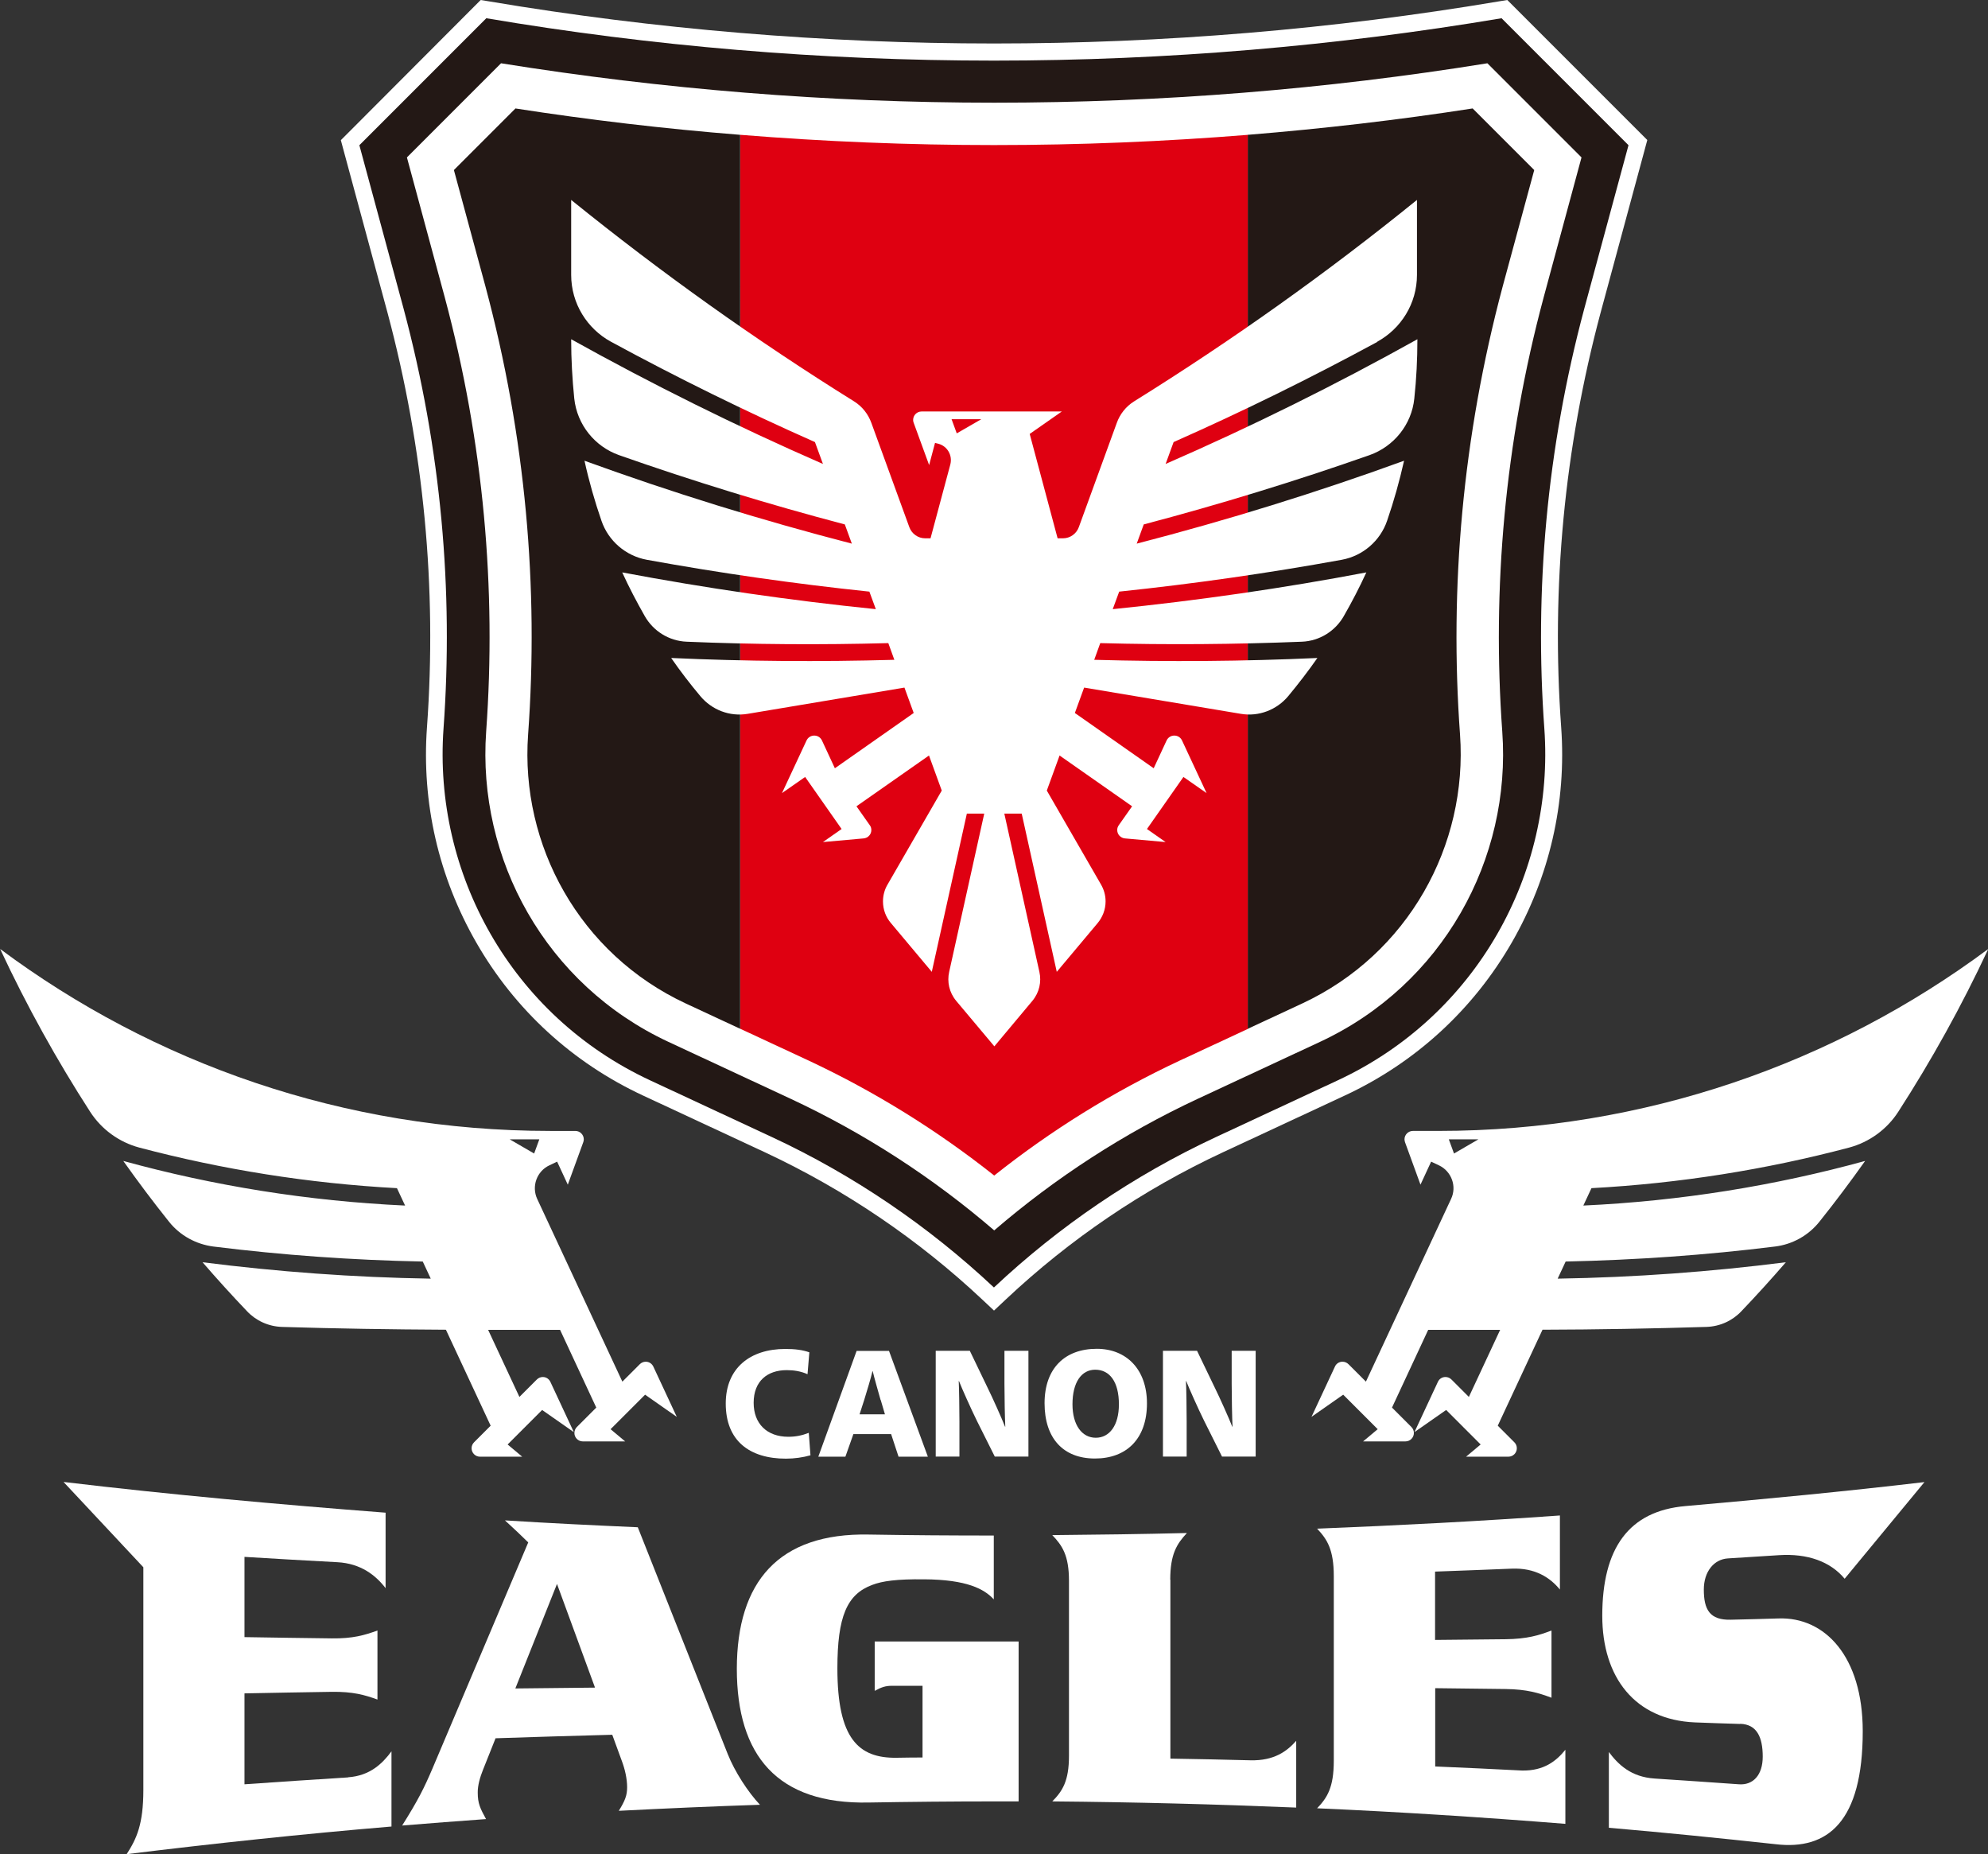<?xml version="1.0" encoding="UTF-8"?>
<svg id="_レイヤー_2" data-name="レイヤー 2" xmlns="http://www.w3.org/2000/svg" viewBox="0 0 141.73 132.17">
  <rect x="0" y="0" width="141.73" height="132.17" fill="#333333" stroke="none"/>
  <defs>
    <style>
      .cls-1 {
        fill: #231815;
      }

      .cls-1, .cls-2, .cls-3 {
        stroke-width: 0px;
      }

      .cls-2 {
        fill: #df0011;
      }

      .cls-3 {
        fill: #fff;
      }
    </style>
  </defs>
  <g id="_レイヤー_1-2" data-name="レイヤー 1">
    <g>
      <g>
        <g>
          <path class="cls-3" d="m57.57,97.95c-.47-.21-.97-.29-1.48-.29-1.37,0-2.36.77-2.36,2.33,0,1.48.94,2.42,2.47,2.42.52,0,.97-.09,1.46-.28l.12,1.6c-.52.15-1.15.24-1.75.24-2.59,0-4.29-1.27-4.29-3.93,0-2.52,1.73-3.89,4.25-3.89.69,0,1.23.07,1.71.24l-.13,1.57Z"/>
          <path class="cls-3" d="m66.15,103.83h-2.09l-.53-1.61h-2.69l-.57,1.61h-1.93l2.73-7.54h2.31l2.77,7.54Zm-3.37-4.04c-.16-.57-.47-1.65-.56-2.05h-.02c-.09.4-.41,1.48-.59,2.05l-.33,1.02h1.81l-.3-1.02Z"/>
          <path class="cls-3" d="m71.61,96.28h1.71v7.54h-2.4l-1.26-2.52c-.45-.91-1.1-2.37-1.29-2.86h-.02c.03.46.05,2.22.05,2.87v2.51h-1.69v-7.54h2.43l1.3,2.7c.27.54,1.01,2.18,1.21,2.71h.02c-.03-.56-.06-2.19-.06-3.06v-2.36Z"/>
          <path class="cls-3" d="m81.77,100.03c0,2.52-1.45,3.93-3.71,3.93s-3.59-1.44-3.59-3.94,1.46-3.88,3.72-3.88c2.12,0,3.58,1.47,3.58,3.89Zm-5.31.06c0,1.49.68,2.39,1.66,2.39s1.65-.88,1.65-2.38c0-1.6-.65-2.47-1.69-2.47-.98,0-1.62.9-1.62,2.46Z"/>
          <path class="cls-3" d="m87.81,96.28h1.71v7.54h-2.4l-1.26-2.52c-.45-.91-1.1-2.37-1.29-2.86h-.02c.03.46.05,2.22.05,2.87v2.51h-1.69v-7.54h2.43l1.3,2.7c.27.54,1.01,2.18,1.21,2.71h.02c-.03-.56-.06-2.19-.06-3.06v-2.36Z"/>
        </g>
        <g>
          <path class="cls-3" d="m105.4,81.21l-1.74,1.01-.37-1.01h2.11Zm-2.86-.6h-1.81c-.33,0-.6.27-.6.6,0,.07.02.14.04.21l1.1,3.02.76-1.64.55.26c.9.42,1.3,1.5.87,2.4h0l-6.07,13.02-1.24-1.24c-.11-.11-.26-.18-.43-.18-.24,0-.45.14-.54.35l-1.67,3.58,2.26-1.58,2.46,2.46-1.04.87h3.02c.33,0,.6-.27.6-.6,0-.17-.07-.32-.18-.43l-1.38-1.38,2.58-5.54h5.13l-2.23,4.78-1.24-1.24c-.11-.11-.26-.18-.43-.18-.24,0-.45.14-.54.35l-1.67,3.58,2.26-1.58,2.46,2.46-1.04.87h3.02c.33,0,.6-.27.6-.6,0-.17-.07-.32-.18-.43l-1.18-1.18,3.19-6.84c3.91-.01,7.8-.08,11.68-.2.98-.03,1.87-.45,2.5-1.12,1.08-1.13,2.14-2.3,3.17-3.49-5.34.68-10.76,1.08-16.27,1.17l.57-1.22c5.04-.11,10.03-.46,14.93-1.07,1.22-.15,2.37-.77,3.17-1.78,1.12-1.4,2.2-2.84,3.25-4.32-6.44,1.77-13.17,2.86-20.09,3.18l.58-1.24c6.31-.34,12.46-1.33,18.36-2.89,1.46-.39,2.71-1.31,3.51-2.55,2.37-3.67,4.52-7.54,6.42-11.61h0c-10.95,8.14-24.51,12.97-39.2,12.97h0Z"/>
          <path class="cls-3" d="m38.45,81.21l-.37,1.01-1.74-1.01h2.11Zm.76-.6c-14.69,0-28.26-4.82-39.2-12.97,0,0,0,0,0,0,1.9,4.07,4.05,7.94,6.42,11.61.8,1.24,2.05,2.16,3.51,2.55,5.91,1.56,12.05,2.55,18.36,2.89l.58,1.24c-6.93-.32-13.65-1.41-20.09-3.18,1.05,1.48,2.13,2.92,3.25,4.32.8,1.01,1.95,1.62,3.17,1.78,4.9.61,9.89.97,14.93,1.07l.57,1.22c-5.5-.09-10.93-.49-16.27-1.17,1.03,1.19,2.09,2.36,3.17,3.49.63.67,1.52,1.09,2.5,1.12,3.88.12,7.78.18,11.68.2l3.19,6.84-1.18,1.18c-.11.11-.18.26-.18.43,0,.33.27.6.6.6h3.01l-1.04-.87,2.46-2.46,2.26,1.58-1.67-3.58c-.1-.21-.3-.35-.54-.35-.17,0-.32.07-.43.18l-1.24,1.24-2.23-4.78h5.13l2.58,5.54-1.38,1.38c-.11.11-.18.26-.18.43,0,.33.27.6.6.6h3.02l-1.04-.87,2.46-2.46,2.26,1.58-1.67-3.58c-.1-.21-.3-.35-.54-.35-.17,0-.32.07-.43.18l-1.24,1.24-6.07-13.02h0c-.42-.9-.03-1.98.87-2.4l.55-.26.76,1.64,1.1-3.02c.02-.06.04-.13.04-.21,0-.33-.27-.6-.6-.6h-1.81,0Z"/>
        </g>
        <g>
          <path class="cls-3" d="m83.43,112.6c0-1.83.47-2.56,1.19-3.33-3.2.08-6.39.12-9.6.15.71.74,1.19,1.44,1.19,3.26v12.47c0,1.81-.47,2.52-1.19,3.25,5.81.05,11.58.2,17.39.44v-4.76c-.65.74-1.57,1.43-3.26,1.39-1.91-.05-3.8-.09-5.71-.12v-12.75Z"/>
          <path class="cls-3" d="m24.81,126.69c-2.43.15-4.92.32-7.38.49v-6.48c2.07-.04,4.16-.08,6.22-.11,1.51-.02,2.35.22,3.26.55v-4.92c-.91.33-1.75.58-3.26.56-2.05-.03-4.14-.05-6.22-.09v-5.72c2.21.14,4.43.26,6.62.38,1.69.09,2.75.95,3.44,1.85v-5.38c-7.65-.59-15.34-1.28-22.96-2.19l5.69,6.08v15.87c0,2.45-.48,3.48-1.19,4.58,6.27-.77,12.58-1.44,18.88-1.97v-5.36c-.63.85-1.51,1.74-3.09,1.85Z"/>
          <path class="cls-3" d="m72.62,128.38v-11.38c-3.42,0-6.84,0-10.26,0v3.52c.49-.27.79-.36,1.22-.36.73,0,1.46,0,2.19,0v5.11c-.62,0-1.25.01-1.87.02-2.7.03-4.2-1.37-4.2-6.37,0-3.7.68-5.28,2.48-5.95.73-.28,1.75-.42,3.71-.4,3.04.02,4.28.69,4.96,1.43v-4.55c-2.97,0-5.94-.02-8.9-.07-6.46-.13-9.41,3.38-9.42,9.56,0,6.19,2.88,9.68,9.42,9.54,2.97-.05,5.93-.08,8.9-.08h1.76Z"/>
          <path class="cls-3" d="m111.6,130.01v-5.29c-.63.78-1.51,1.51-3.09,1.48-2.07-.11-4.12-.2-6.19-.29v-5.58c1.68.02,3.35.04,5.03.06,1.51.02,2.35.28,3.26.62,0-1.6,0-3.19,0-4.79-.91.35-1.75.6-3.26.62-1.68.02-3.36.03-5.04.05v-4.87c1.82-.06,3.64-.14,5.46-.21,1.69-.07,2.75.65,3.44,1.49v-5.28c-5.76.41-11.53.71-17.31.94.71.75,1.19,1.48,1.19,3.39v13.15c0,1.91-.47,2.64-1.19,3.39,5.91.26,11.81.64,17.7,1.11Z"/>
          <path class="cls-3" d="m124.07,122.87c1.17.04,1.6.93,1.6,2.34,0,1.33-.7,2.04-1.69,1.97-2.01-.14-4.01-.28-6.02-.41-1.69-.11-2.6-1.01-3.26-1.89v5.4c3.96.34,7.92.74,11.88,1.17,3.74.45,6.22-1.62,6.22-8.05,0-5.33-2.7-8.17-6.03-8.04-1.12.04-2.24.06-3.37.09-1.51.04-1.93-.72-1.93-2.15,0-1.29.73-2.16,1.72-2.22,1.29-.08,2.42-.15,3.64-.23,2.03-.13,3.66.45,4.68,1.68l5.69-6.89c-5.67.67-11.35,1.21-17.04,1.71-4.03.35-5.93,2.99-5.93,7.82,0,4.37,2.31,7.42,6.61,7.6,1.08.05,2.15.07,3.22.11Z"/>
          <path class="cls-3" d="m44.11,129.08c.46-.74.6-1.12.6-1.69,0-.61-.16-1.3-.38-1.88l-.68-1.86c-2.78.07-5.55.16-8.32.25l-.9,2.26c-.2.5-.38,1.1-.37,1.62,0,.76.17,1.11.59,1.88-1.98.14-3.99.3-5.98.46,1.14-1.81,1.57-2.68,2.16-4.06l6.83-16.12c-.4-.4-1.12-1.08-1.66-1.57,3.17.2,6.29.35,9.47.49l6.41,16.16c.5,1.26,1.45,2.72,2.3,3.62-3.35.11-6.72.26-10.06.43Zm-1.69-8.79l-2.71-7.39-2.97,7.45c1.89-.02,3.79-.04,5.68-.06Z"/>
        </g>
      </g>
      <g>
        <path class="cls-3" d="m70.87,93.42l-.83-.78c-4.58-4.3-9.79-7.83-15.47-10.49l-8.72-4.06c-5.03-2.34-9.14-6.11-11.89-10.9-2.69-4.68-3.91-9.98-3.52-15.35.72-9.95-.23-19.89-2.81-29.54l-3.15-11.64-.18-.67.49-.49L33.83.44l.44-.44.61.1c11.82,1.99,23.93,3,35.99,3S95.03,2.09,106.85.1l.61-.1.44.44,9.05,9.05.49.49-.18.67-3.15,11.64c-2.58,9.65-3.53,19.59-2.81,29.54.39,5.37-.83,10.68-3.52,15.35-2.76,4.79-6.87,8.56-11.89,10.9l-8.72,4.06c-5.68,2.65-10.89,6.18-15.47,10.49l-.83.78h0Z"/>
        <g>
          <path class="cls-1" d="m70.87,91.76c4.63-4.35,9.96-7.98,15.79-10.7l8.72-4.06h0c9.91-4.62,15.46-14.78,14.72-25.07-.71-9.81.16-19.9,2.85-29.94l3.15-11.64-9.05-9.05c-11.77,1.98-23.86,3.02-36.19,3.02s-24.42-1.03-36.19-3.02l-9.05,9.05,3.15,11.64c2.69,10.04,3.56,20.13,2.85,29.94-.74,10.3,4.81,20.45,14.72,25.07h0l8.72,4.06c5.83,2.72,11.15,6.35,15.79,10.7Z"/>
          <path class="cls-3" d="m70.87,7.32c11.97,0,23.72-.96,35.17-2.81l6.71,6.71-2.7,9.98c-2.78,10.37-3.68,20.8-2.95,30.94.66,9.08-4.24,18.04-12.99,22.12h0l-8.72,4.06c-5.27,2.46-10.15,5.63-14.51,9.38-4.36-3.75-9.24-6.92-14.51-9.38l-8.72-4.06h0c-8.75-4.08-13.64-13.04-12.99-22.12.73-10.14-.17-20.57-2.95-30.94l-2.7-9.98,6.71-6.71c11.45,1.84,23.2,2.81,35.17,2.81Z"/>
          <g>
            <path class="cls-1" d="m36.75,7.73l-4.39,4.39,2.25,8.3c2.87,10.71,3.8,21.47,3.04,31.94-.57,7.87,3.67,15.64,11.25,19.17h0l3.87,1.8V9.61c-5.4-.43-10.74-1.06-16.03-1.88Z"/>
            <path class="cls-2" d="m70.87,10.34c-6.09,0-12.13-.25-18.09-.73v63.72l4.86,2.26c4.74,2.22,9.18,4.98,13.24,8.2,4.05-3.22,8.49-5.98,13.24-8.2l4.86-2.26V9.61c-5.97.48-12,.73-18.09.73Z"/>
            <path class="cls-1" d="m109.38,12.12l-4.39-4.39c-5.28.82-10.63,1.44-16.03,1.88v63.72l3.87-1.8h0c7.58-3.53,11.82-11.3,11.26-19.17-.76-10.46.18-21.23,3.04-31.94l2.25-8.3Z"/>
          </g>
        </g>
        <path class="cls-3" d="m69.96,29.88l-1.75,1.01-.37-1.01h2.11Zm28.22-5.52c1.69-.92,2.84-2.71,2.84-4.77v-5.34c-6.37,5.16-13.1,9.96-20.17,14.36-.59.37-1.01.92-1.23,1.53l-2.71,7.44c-.17.46-.61.79-1.13.79h-.38s-1.99-7.44-1.99-7.44l2.29-1.6h-10c-.33,0-.6.27-.6.6,0,.07.01.14.04.21l1.1,3.01.42-1.58.24.06c.64.17,1.02.83.85,1.48l-1.41,5.26h-.38c-.52,0-.96-.33-1.13-.79l-2.71-7.44c-.22-.61-.64-1.16-1.23-1.53-7.07-4.4-13.8-9.21-20.17-14.36v5.34c0,2.06,1.15,3.85,2.84,4.77,4.72,2.56,9.57,4.95,14.54,7.15l.57,1.56c-6.16-2.69-12.15-5.66-17.95-8.89,0,1.43.08,2.84.22,4.22.2,1.88,1.47,3.43,3.19,4.04,5.26,1.85,10.63,3.5,16.1,4.94l.5,1.37c-6.49-1.68-12.85-3.65-19.06-5.91.32,1.46.73,2.89,1.21,4.28.49,1.43,1.72,2.5,3.23,2.78,5.23.95,10.52,1.71,15.87,2.27l.46,1.25c-6.1-.62-12.14-1.5-18.08-2.62.49,1.07,1.03,2.1,1.61,3.12.6,1.05,1.71,1.77,2.99,1.82,4.76.2,9.55.23,14.37.1l.43,1.19c-5.33.15-10.64.11-15.91-.13.65.94,1.35,1.85,2.08,2.72.81.97,2.08,1.48,3.38,1.26l11.17-1.87.66,1.81-5.62,3.94-.92-1.98c-.1-.21-.3-.35-.55-.35s-.45.14-.55.35l-1.75,3.75,1.65-1.15,2.6,3.71-1.33.93,2.9-.26c.31-.03.55-.28.55-.6,0-.13-.04-.25-.11-.34l-.95-1.35,5.17-3.62.91,2.5-3.86,6.69c-.21.35-.33.77-.33,1.21,0,.59.21,1.13.57,1.55l2.91,3.47,2.5-11.28h1.24l-2.5,11.28c-.16.71,0,1.47.5,2.07l2.72,3.24,2.71-3.24c.5-.6.66-1.36.5-2.07l-2.5-11.28h1.24l2.5,11.28,2.91-3.47c.35-.42.57-.96.57-1.55,0-.44-.12-.85-.33-1.21l-3.86-6.69.91-2.5,5.17,3.62-.95,1.35c-.07.1-.11.21-.11.34,0,.32.24.57.55.6l2.9.26-1.33-.93,2.6-3.71,1.65,1.15-1.75-3.75c-.1-.21-.3-.35-.55-.35s-.45.14-.55.35l-.92,1.98-5.62-3.94.66-1.81,11.17,1.87c1.29.22,2.57-.29,3.38-1.26.73-.88,1.43-1.79,2.08-2.72-5.27.24-10.57.28-15.91.13l.43-1.19c4.82.13,9.61.09,14.37-.1,1.28-.05,2.39-.77,2.99-1.82.58-1.01,1.12-2.05,1.61-3.12-5.95,1.13-11.98,2-18.08,2.62l.46-1.25c5.35-.56,10.64-1.32,15.87-2.27,1.51-.28,2.74-1.35,3.23-2.78.48-1.39.88-2.82,1.21-4.28-6.21,2.26-12.57,4.23-19.06,5.91l.5-1.37c5.46-1.44,10.83-3.09,16.1-4.94,1.72-.61,3-2.16,3.19-4.04.15-1.39.22-2.8.22-4.22-5.79,3.23-11.78,6.2-17.95,8.89l.57-1.56c4.97-2.2,9.82-4.59,14.54-7.15Z"/>
      </g>
    </g>
  </g>
</svg>